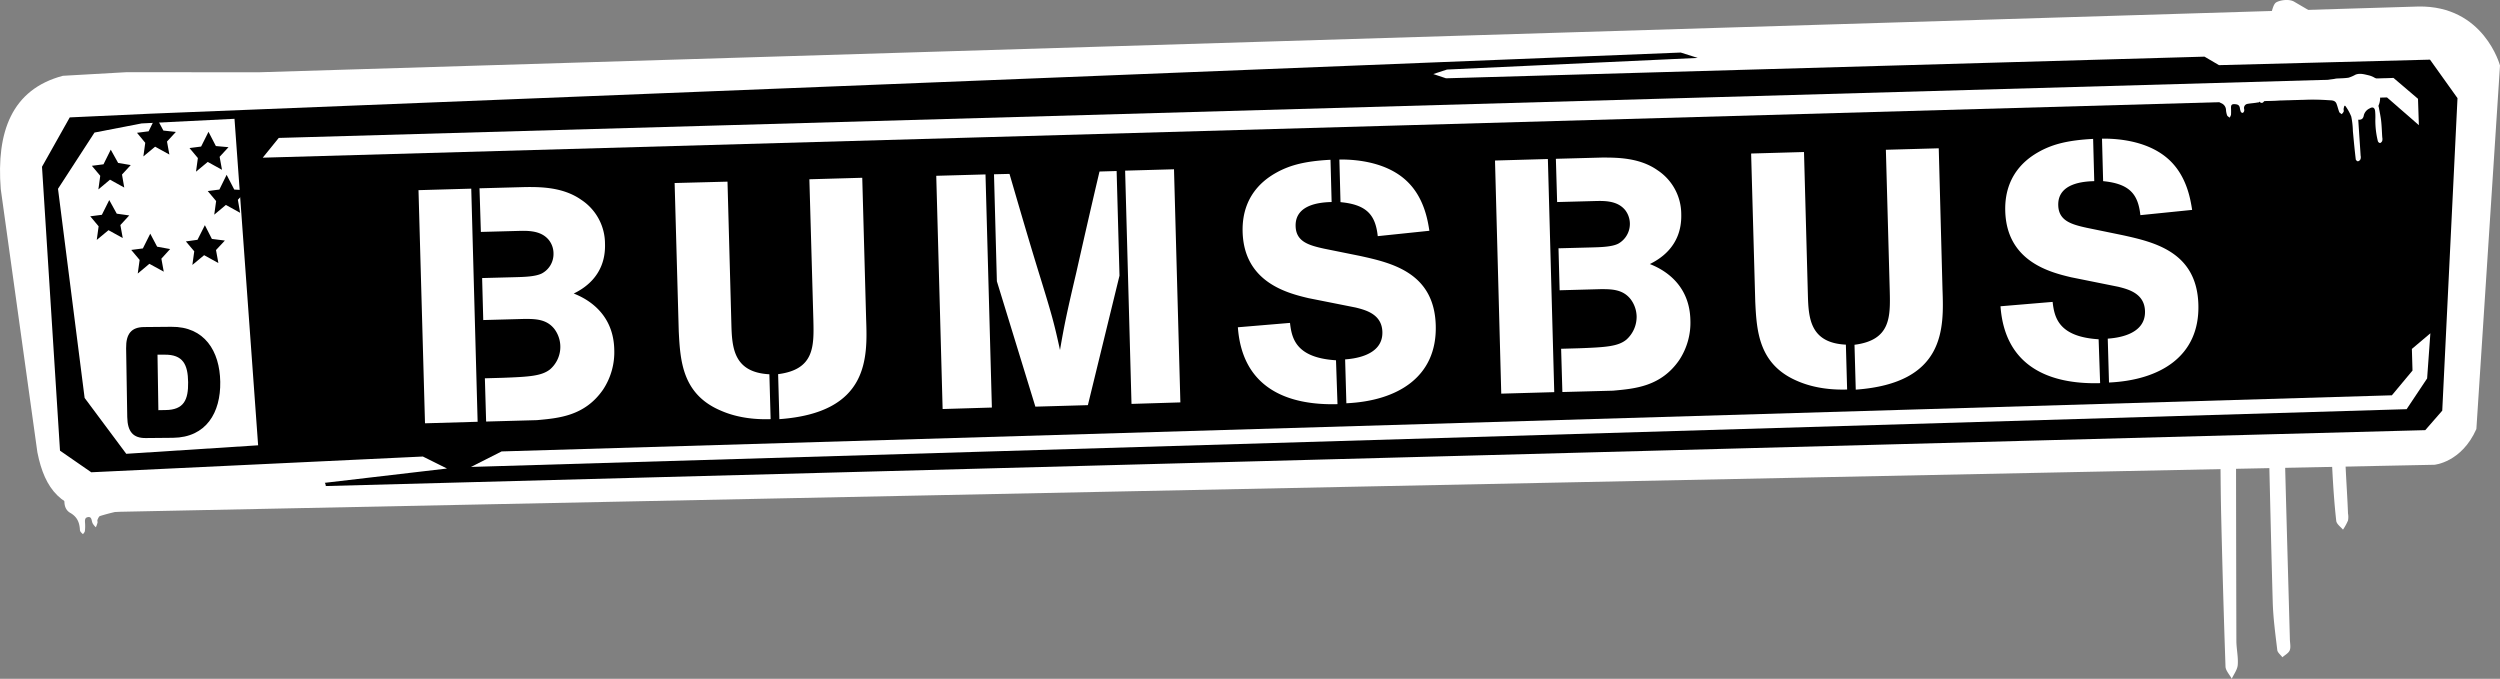 <svg xmlns="http://www.w3.org/2000/svg" viewBox="0 0 1000 271.52"><rect x="0" y="0" width="1000" height="271.52" fill="#808080" stroke="none"/><path fill="#fff" d="M913.55 144.21c0 7.7-.2 16 .05 24.35.7 29 1.55 58 2.35 87.05 0 1.5.45 3.2-.05 4.5-.45 1.15-1.95 1.9-2.95 2.8-.7-1-2-1.9-2.05-3-.75-6.25-1.6-12.5-1.8-18.8-.85-30-1.45-60-2.25-89.95-.1-3.35-.6-6.65-.8-8.75-3.7-2.25-6.7-4.1-10.85-6.6-.35 5.4-.8 9.6-.8 13.85q0 53.32.15 106.6c0 3.25.8 6.5.55 9.7-.15 1.9-1.55 3.7-2.4 5.55-.85-1.65-2.45-3.25-2.5-4.9q-1.05-30.68-1.75-61.3c-.45-20.8-.05-41.65-1.45-62.4-.6-8.9-2.8-18.4-13.7-22.4-2.6-1-3.8-6-5.5-9.35s-3.15-6.5-4.6-9.8c-.9-2.05-1.3-4.3-2.2-6.3-4-9-5.85-17.9-3.75-28.1 1.3-6.45.35-13.7 3.25-19.8 4.4-9.25 9.55-17.9 16.75-25.65 3.8-4.1 9.3-4.8 12.5-9.45 1.4-2.05 6-2 9.2-2.75s6.6-1.45 8.8-1.9c1.15-2.85 1.4-5.7 2.8-6.5 1.85-1 5.2-1.3 7-.3 9.2 5.4 18.65 10.7 27 17.3 6 4.8 10.65 11.5 15.75 17.5A46.36 46.36 0 0 1 971 58.76c1.1 7 2.3 14 3.1 21 .9 7.9-3 14.65-6 21.6a17 17 0 0 0-.55 3.25c-1.05 5.65-2.6 11.05-6.55 15.6a32 32 0 0 0-5.2 8.95 18.61 18.61 0 0 1-8.5 9.3c-2.1 1.2-4.3 2.2-6.85 3.5 0 0 .8 1.6.3 2.2-6 7.85-2.25 16.85-2.65 25.2-.55 11.95.65 24 1.1 36a7.84 7.84 0 0 1 0 2.85 21.93 21.93 0 0 1-2 3.65c-1-1.15-2.55-2.25-2.7-3.5-.75-6.65-1.2-13.3-1.55-19.95q-1.05-20.47-2-41.05c-.15-3.7-1.9-5.1-5.55-4.55s-7.2.85-11.85 1.4Z"/><path d="m12.4 54.57 13.05-13.7L724 15.67l245.8.2 16.55 7.8.05 88.7-3.2 53.4-12.2 12.75-723.6 17.3-157.65 3.7-39.3-4.8-22.7-1.15-7.95-12.55-8.75-111.15 1.35-15.3z"/><path fill="#fff" d="m23.2 75.52 14.6-22.5 18.85-3.65 37.15-1.85 9.45 130.6-52.75 3.4-16.65-22.35L23.2 75.52z"/><path d="m36.1 86.52 4.65-.6 2.95-5.9 3 5.45 5 .7-3.55 3.85.95 5.2-5.7-3.15-4.7 3.9.75-5.45-3.35-4zM36.75 66.32l4.65-.6 2.9-5.85 2.95 5.3 5.05.85-3.5 3.8.9 5.2-5.7-3.15-4.65 3.9.75-5.45-3.35-4zM54.8 53.12l4.65-.6 2.9-5.9 3 5.6 5 .55-3.55 3.85.95 5.2-5.7-3.15-4.7 3.9.75-5.45-3.3-4zM75.8 59.22l4.65-.6 2.95-5.9 2.95 5.7 5.05.45-3.55 3.85.95 5.2-5.7-3.15-4.7 3.9.75-5.45-3.35-4zM83.1 76.42l4.65-.6 2.9-5.9 3.05 5.9 4.95.3-3.5 3.8.9 5.2-5.7-3.15-4.65 3.9.75-5.45-3.35-4zM74.35 96.57l4.65-.65 2.95-5.85 2.8 5.5 5.2.65-3.55 3.8.95 5.2-5.7-3.15-4.7 3.9.75-5.45-3.35-3.95zM52.5 99.97l4.65-.6 2.95-5.9 2.75 5.2 5.2.95-3.5 3.85.95 5.2-5.75-3.15-4.65 3.9.75-5.45-3.35-4z"/><path fill="#fff" d="M990.55 171.61c-5.95 13.4-16.8 14.3-16.8 14.3l-933.1 18.95c-16-1-22.75-9-25.7-23.95L.3 75.61c-1.8-22.8 4.35-39.85 24.85-45.29l25.6-1.45 52.5.05L967.3 2.61c26.3-.5 32.7 23.6 32.7 23.6Zm-875 23.2 854.55-22.75 6.8-7.8 6.1-125-11-15.4-84.4 2.2-5.8-3.4-303.4 8.66-5.1-1.7 5.5-1.8 100.3-4.65-6.8-2.15-612 24.45-32.4 1.49-11.1 19.75L24 180.26l12.5 8.65 132.65-6.3 9.65 4.8-63.25 7.4Z"/><path d="M50.45 139.32c-.1-5.9 2.2-8.45 7.15-8.5l10.9-.1c13.3-.15 19.4 9.7 19.6 22s-5.6 22.25-18.9 22.4l-10.9.1c-4.95.05-7.3-2.45-7.4-8.4Zm15.7 24.7c7.45-.05 9.2-4.15 9.1-11.15s-2-11.1-9.45-11H63l.35 22.2Z"/><path fill="#fff" d="m105.1 63.07 6.4-7.9 845.9-24 9.8 8.35.35 10.55-12.75-11.1-849.7 24.1zM188.4 186.77l12.25-6.2 756.1-22.45 8.25-9.9-.25-8.65 7.4-6.25-1.3 18.05-8.2 12.3-774.25 23.1z"/><g fill="#fff"><path d="m170 169.32-2.6-93.26 21.1-.6 2.55 93.25Zm24.45-.7-.5-17.3 7.15-.2c10.55-.4 15.55-.7 18.95-3.4a11.92 11.92 0 0 0 1.8-16c-3.15-4.15-7.8-4.15-12.05-4.15l-16.5.45-.45-16.8 13.35-.35c3.45-.1 7.95-.2 10.55-1.5a8.79 8.79 0 0 0 4.65-8 8.67 8.67 0 0 0-1.85-5.35c-3.15-3.9-8.45-3.75-12.3-3.65l-14.9.4-.55-17.45 18.5-.5c5.95-.05 14.95 0 22.2 5.1a21.08 21.08 0 0 1 9.5 17.64c.4 13.3-9.5 18.35-12.5 19.85 3.35 1.35 15.8 6.55 16.2 22.3a27.14 27.14 0 0 1-4.45 16.1c-7.35 10.65-17.8 11.45-26.5 12.25ZM269.85 73.21l21.15-.55 1.55 57c.25 9.25.8 19.3 15.2 20.05l.5 17.95c-4.85.15-12.5-.15-19.9-3.4-15.5-6.55-16.25-20-16.85-31.75Zm76.6 54.35c.55 15.45 1.3 37.5-34.7 40.1l-.5-18c14.5-1.85 14.35-11.1 14.1-21.55l-1.6-56.4 21.15-.6ZM377.05 163.61l-2.55-93.29 19.7-.55 2.55 93.25Zm21.7-51.1-1.15-42.8 6.2-.15c4.1 14.05 8.15 28 12.5 42 4.4 14.3 5.4 17.85 7.7 28.45 1.7-9.95 2.75-15 6.45-30.7 3.05-13.55 6.15-27.15 9.35-40.7l6.85-.2 1.15 41.85-12.65 51.8-21 .6Zm53.85 49.05-2.55-93.3 19.55-.55 2.55 93.25ZM535 161.66c-20.1.55-38.1-6.5-39.85-30.75l20.85-1.75c.7 6.35 2.5 13.95 18.4 14.95Zm-11.6-42.4c-8.4-2-25.8-6.3-26.35-26.5-.45-16.5 11.3-22.5 14.4-24.2 4.7-2.4 10.2-4.1 20.75-4.65l.45 16.9c-3.85.1-14.65.65-14.4 9.65.15 6.2 5.25 7.65 11.35 9l14.35 2.9c12.75 2.8 29.8 6.7 30.35 27.85.55 20.6-15.3 30.15-35.75 31.1l-.5-17.55c2.25-.2 15.2-1 14.9-11-.2-7-6.45-8.7-10.7-9.75Zm27.7-24.8c-.9-8.3-4.2-12.6-14.9-13.6l-.45-17.05c8-.1 19.45 1.45 27 8.65 6.9 6.55 8.35 15.65 9 19.85ZM600.5 157.46 598 64.21l21.15-.6 2.55 93.25Zm24.45-.65-.5-17.3 7.15-.2c10.55-.4 15.6-.7 18.95-3.45a12.24 12.24 0 0 0 4.1-9.35 11.93 11.93 0 0 0-2.3-6.7c-3.15-4.15-7.8-4.15-12-4.15l-16.5.45-.45-16.79 13.35-.35c3.45-.1 8-.2 10.55-1.5a9.06 9.06 0 0 0 2.8-13.4c-3.15-3.9-8.45-3.75-12.25-3.65l-15 .4-.5-17.3 18.5-.5c6 0 15 0 22.2 5.1a21.08 21.08 0 0 1 9.45 17.6c.35 13.35-9.55 18.35-12.55 19.9 3.35 1.35 15.8 6.55 16.2 22.3a27.14 27.14 0 0 1-4.45 16.1c-7.35 10.65-17.8 11.45-26.5 12.25ZM700.45 61.41l21.15-.6 1.55 57.05c.25 9.25.8 19.3 15.2 20l.5 17.95c-4.9.15-12.55-.2-19.9-3.4-15.5-6.6-16.3-20-16.85-31.8ZM777 115.76c.55 15.45 1.3 37.5-34.7 40.1l-.5-17.95c14.5-1.85 14.35-11.1 14.1-21.55l-1.55-56.45 21.15-.59ZM840.05 153.26c-20.1.55-38.1-6.5-39.85-30.75l20.85-1.75c.7 6.35 2.5 13.95 18.4 14.95Zm-11.6-42.35c-8.4-2-25.8-6.3-26.35-26.5-.45-16.5 11.3-22.5 14.4-24.2 4.7-2.4 10.2-4.1 20.75-4.65l.45 16.9c-3.85.1-14.65.65-14.4 9.65.15 6.2 5.25 7.65 11.35 9L849 94.06c12.75 2.8 29.8 6.7 30.35 27.85.55 20.6-15.3 30.15-35.75 31.1l-.5-17.55c2.25-.2 15.2-.95 14.9-11-.2-7-6.45-8.7-10.7-9.75Zm27.7-24.85c-.9-8.3-4.2-12.55-14.9-13.6l-.45-17c8.05-.1 19.45 1.45 27.05 8.65 6.9 6.55 8.35 15.65 9 19.85Z"/></g><path fill="#fff" d="M39.35 193.86c4.75-.4 9.5-.8 14.25-1.15q18.67-1.5 37.35-2.9c6.7-.5 13.45-1.05 20.2-1.5 5-.35 10.15-.5 14.95 1.7 1.8.85 3.6 1.8 4.15 3.9a3.52 3.52 0 0 1-.35 2.35c-3 5.65-5.1 5.7-11 5.65-4.6-.1-9.15-.2-13.75-.1-5.15.15-10.3.75-15.45.8-5 .1-9.85-.3-14.8-.35-2.2-.05-4.4.1-6.6.25-5.85.4-11.75.6-17.55 1.35A83.21 83.21 0 0 0 40 206.41c-.45.15-.75.95-1 1.5-.15.35.1.85 0 1.2a13 13 0 0 1-.65 1.8 6.09 6.09 0 0 1-1.3-1.59c-.5-1-.25-2.85-2-2.45-1.45.3-1 1.85-1 2.95a15.08 15.08 0 0 1-.1 2.6c-.05.45-.5.85-.75 1.25a6.22 6.22 0 0 1-1-1 2.11 2.11 0 0 1-.25-1c-.2-2.8-1.15-5-3.9-6.55-2.15-1.25-2.6-3.8-2.1-6.25a4.73 4.73 0 0 1 4.15-3.75c3.05-.55 6.1-.95 9.15-1.4a.18.18 0 0 0 .1.14ZM903.55 40.96c-.55 0-1 .15-1.6.2-1 .15-2 .2-3 .4a1.64 1.64 0 0 0-1.3 2 1.87 1.87 0 0 1 0 .9c-.1.3-.35.65-.6.7a.88.88 0 0 1-.75-.5 6.83 6.83 0 0 1-.35-1.45c-.2-1.15-.85-1.55-2.35-1.55-1.15 0-1.2.7-1.2 1.55a24.33 24.33 0 0 1 0 2.7 4 4 0 0 1-.55 1.15c-.35-.3-.85-.55-1-.9a8.25 8.25 0 0 1-.45-2.15 3 3 0 0 0-1.8-2.69 5.47 5.47 0 0 1-3.15-4.25 2.24 2.24 0 0 1 1.75-2.75c3.75-1.05 7.55-.7 11.35-.9 3.5-.15 7.05-.1 10.55-.25 6.5-.25 13-.5 19.5-.85a56.92 56.92 0 0 0 5.85-.9c0-.15 0 0 0 0 1.65-.1 3.4-.1 5-.35a14.8 14.8 0 0 0 2.75-1.2c1.75-.7 3.5-.15 5.25.25a8.49 8.49 0 0 1 2.6 1.1c1.55.9 1.65 2.6 1.75 4 .15 2.3.65 4.65-.35 6.9-.1.25 0 .6.1.9.3 1.75.7 3.5.9 5.25.25 2.2.3 4.45.45 6.65a3.34 3.34 0 0 1 0 1.4 1.52 1.52 0 0 1-.85.9 1.13 1.13 0 0 1-.9-.75 34.24 34.24 0 0 1-1-9.3 24.37 24.37 0 0 0-.1-2.7c-.15-1.45-1-1.85-2.2-1.1a4.18 4.18 0 0 0-2.3 2.65c-.2 1.2-.7 2-2.25 1.85.1 1.55.2 3 .3 4.5.2 3.3.45 6.6.65 9.9a2.65 2.65 0 0 1-.05 1.4 1.5 1.5 0 0 1-1 .85c-.3.05-.9-.5-.9-.8-.45-3.75-.8-7.5-1.15-11.3a31.7 31.7 0 0 0-.65-5.8 19.43 19.43 0 0 0-2.4-4.3h-.35a10.52 10.52 0 0 0-.3 1.2c-.05.4.15.8 0 1.15a3.08 3.08 0 0 1-.8 1c-.3-.3-.8-.5-.95-.85-.4-1-.65-2.15-1.05-3.2-.4-1.2-1.35-1.45-2.5-1.5-3.85-.2-7.75-.65-11.6-.55-4.75.05-9.5.55-14.25.85-.25 0-.65 0-.75.2-.65.85-1.25.55-1.9 0-.05.14-.05.24-.1.34Z"/></svg>
